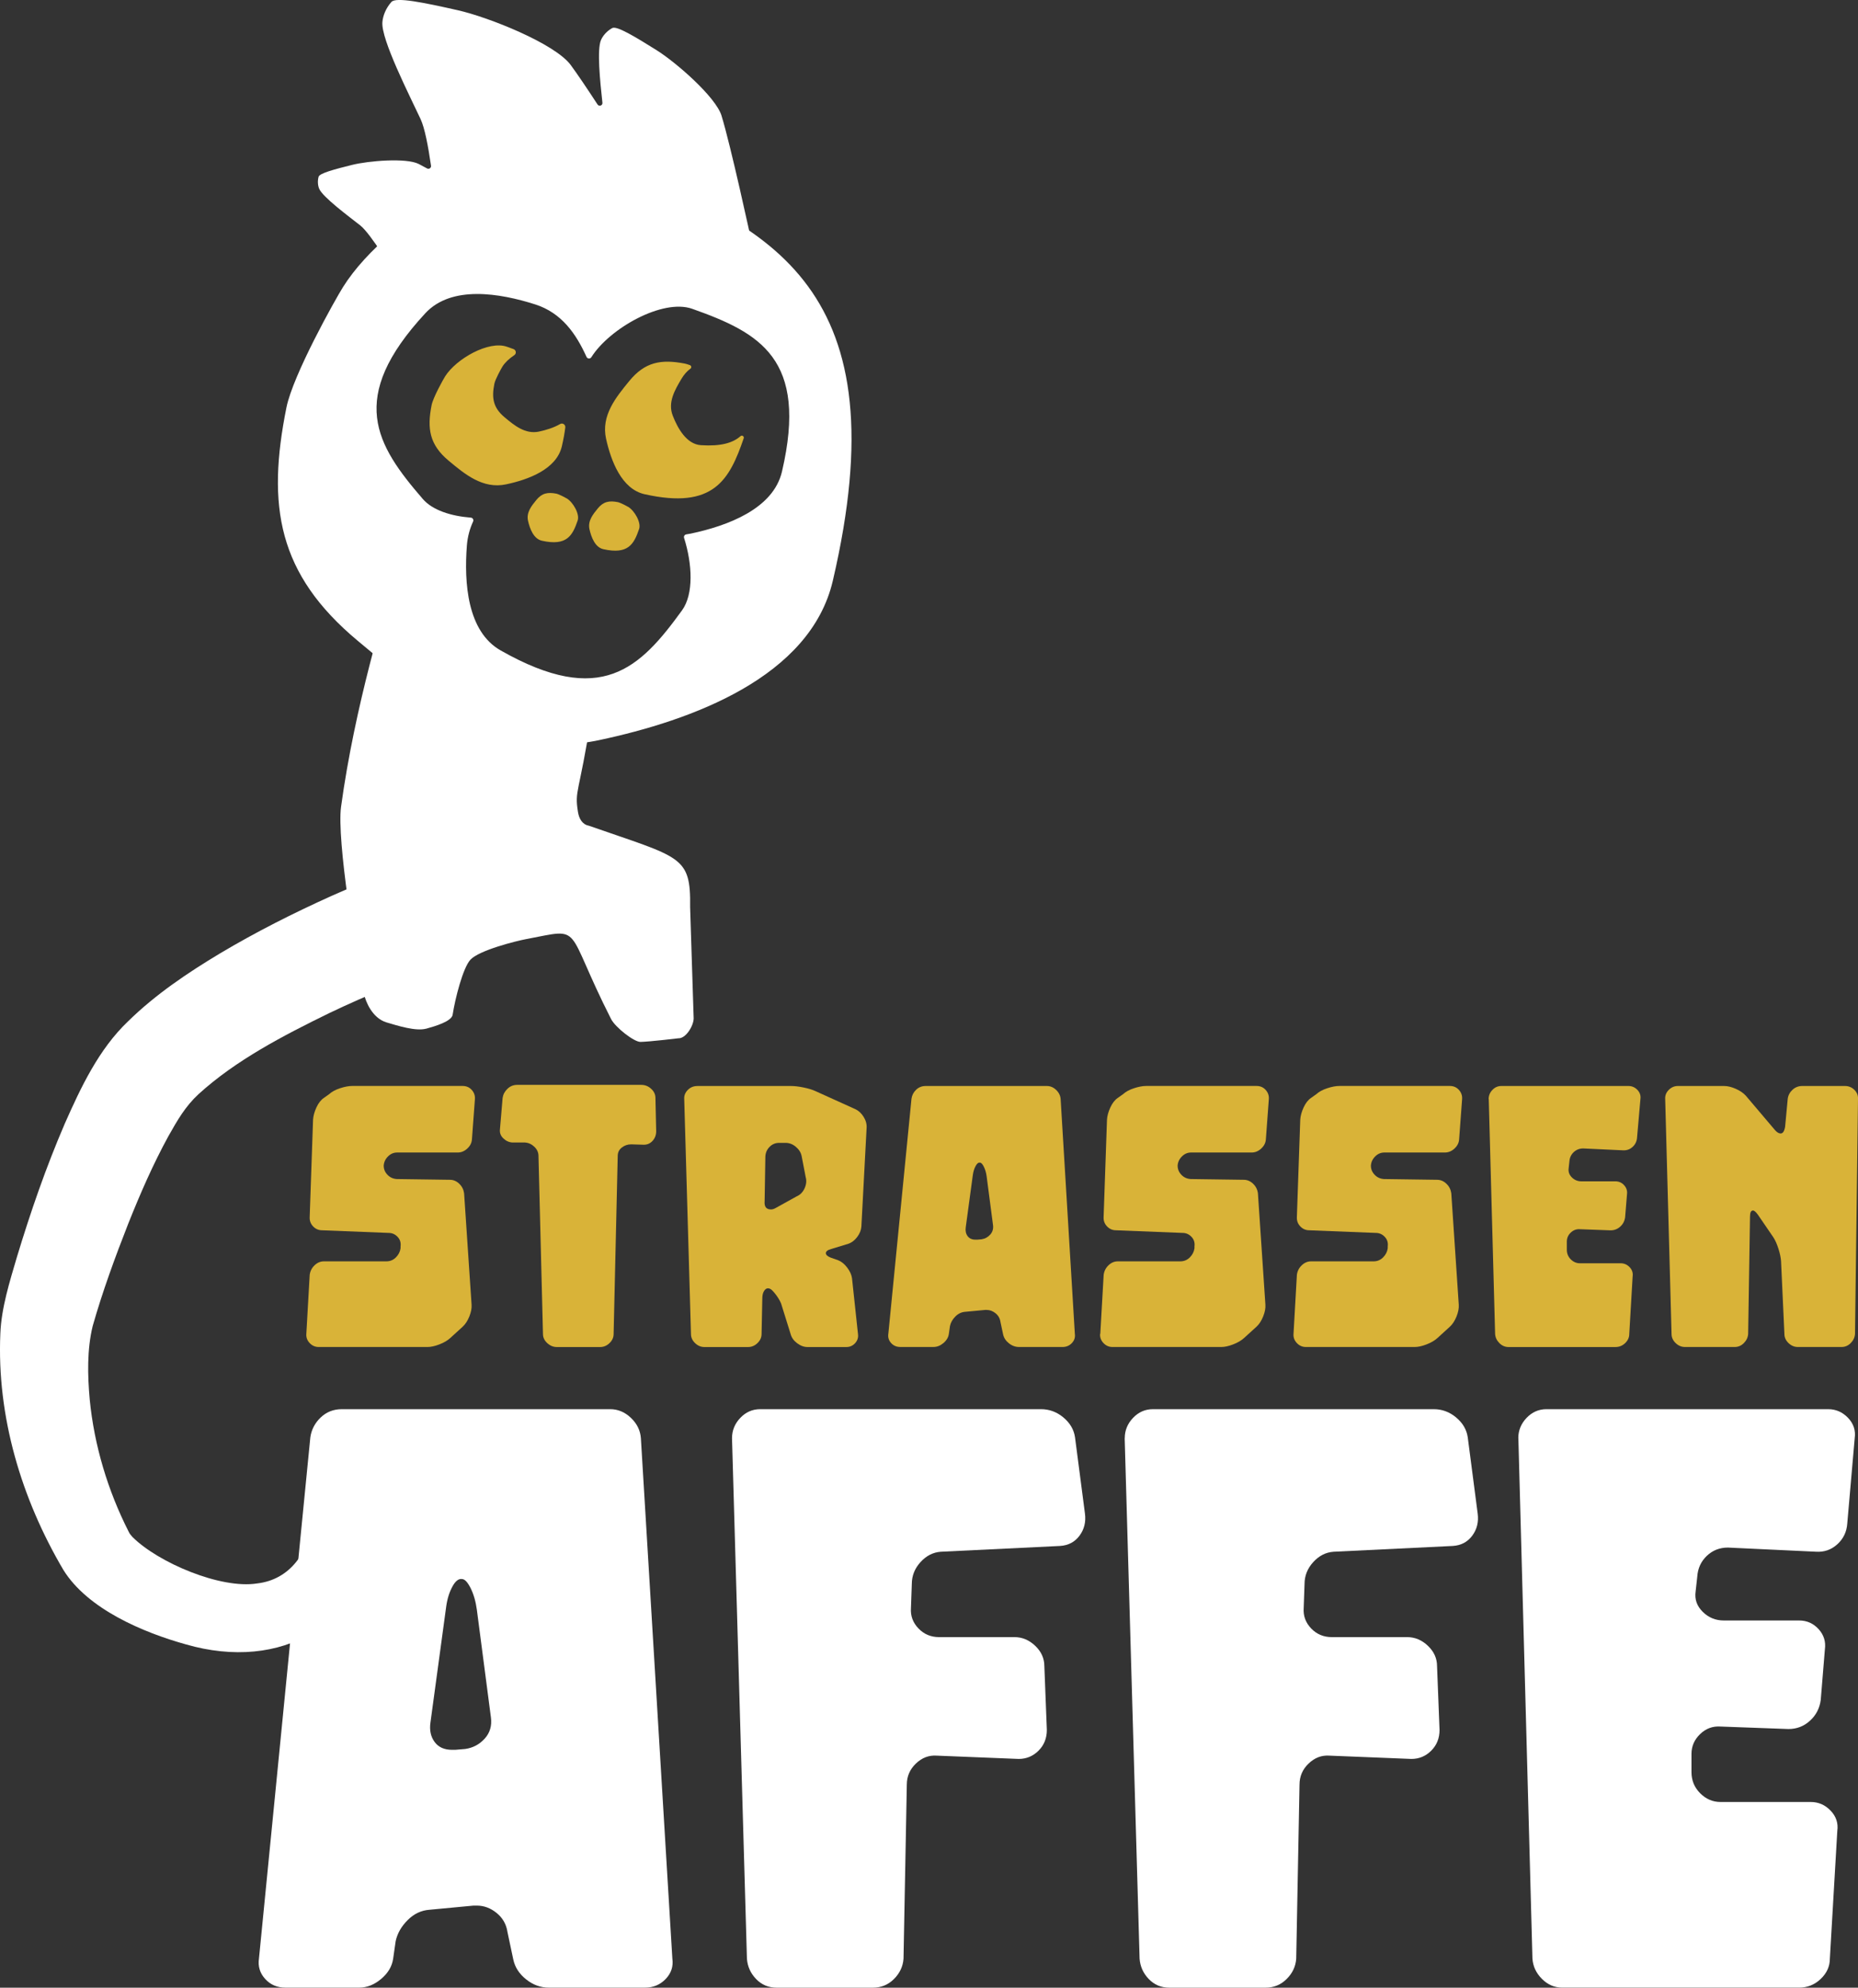 <?xml version="1.0" encoding="UTF-8"?>
<svg id="Ebene_2" xmlns="http://www.w3.org/2000/svg" viewBox="0 0 529.44 566.2">
  <rect x="0" y="0" width="529.44" height="566.2" fill="#333333" stroke="none"/>
  <defs>
    <style>
      .cls-1 {
        fill: #ffffff;
      }

      .cls-2 {
        fill: #d9b338;
      }
    </style>
  </defs>
  <g id="Ebene_2-2" data-name="Ebene_2">
    <g>
      <path class="cls-1" d="M121.44,293.03c2.53-.7,7.25-2.08,7.54-3.98.7-4.57,2.94-13.38,5.06-15.67,2.48-2.68,12.85-5.3,15.88-5.87,16.68-3.15,10.55-4.13,24.21,22.77,1.18,2.32,6.52,6.55,8.39,6.51,2.71-.06,10.77-1.03,10.77-1.03,2.13.11,4.34-3.53,4.37-5.66l-1.01-31.7c.2-14.71-2.55-14-28.88-23.2h0c-1.86-.34-2.78-2.04-3.08-3.91-1.01-6.33.31-4.89,3.73-26.73,1.49-9.55,1.45-4.64,1.48-4.73l-29.68-6.01-23.18-31.85c-1.95-.54-3.99.56-4.6,2.49-2.6,8.27-11.37,36.76-15.26,65.4-1.26,9.28,4.19,42.8,6.62,53.57.37,1.64,2.15,6.55,6.35,7.81,3.2.96,8.39,2.58,11.28,1.78Z"/>
      <path class="cls-1" d="M205.61,32.97c-1.65-5.36-12.96-15.2-18.55-18.7-6.14-3.84-11.33-6.98-12.6-6.28-1.55.86-2.67,2.17-3.21,3.42-1.17,2.7-.28,11.53.41,17.86.09.79-.95,1.16-1.39.49-3.02-4.62-5.74-8.66-7.65-11.25-4.52-6.11-23.42-13.62-32.14-15.59-9.58-2.16-17.63-3.84-18.94-2.37-1.6,1.8-2.45,3.97-2.58,5.81-.35,4.94,7.57,20.47,10.89,27.57,1.16,2.47,2.15,7.62,2.97,13.28.09.62-.57,1.07-1.12.77-.91-.5-1.71-.93-2.38-1.27-3.6-1.82-14.37-.89-18.98.26-5.07,1.26-9.29,2.38-9.56,3.39-.33,1.24-.21,2.47.16,3.38,1.01,2.43,8.48,7.92,11.75,10.5,2.91,2.29,9.48,13.12,10.91,15.5.17.28.49.42.81.35,3.15-.67,19.42-4.19,23.59-6.44.16-.09.35-.11.53-.07,12.3,2.97,29.35,6.71,34.02,5.87,3.56-.64,8.02-4.22,11.72-7.8.25-.24.62-.28.92-.11,5.33,3.21,10.31,5.91,12.43,6.25,4.91.79,14.44-4.73,16.64-6.06.28-.17.42-.49.35-.81-.86-3.98-6.39-29.47-9.01-37.96Z"/>
      <path class="cls-1" d="M171.62,46.35c-21.73-7.7-60.71,14.46-73.87,35.41-2.22,3.53-14.26,25-16.13,34.33-5.63,28.02-2.5,47.42,20.35,66.47,19.14,15.95,40.8,34.19,68.65,28.29,26.63-5.64,60.28-17.99,66.69-45.41,19.28-82.53-16.31-101.59-65.69-119.09ZM222.83,134.32c-2.49,10.67-15.59,15.48-25.95,17.67-.44.09-.88.17-1.31.23-.48.07-.79.54-.64,1.01,2.37,7.47,2.76,16.03-.59,20.64-11.97,16.5-23.01,27.69-51.69,11.4-9.53-5.41-10.43-19.33-9.61-29.9.2-2.51.83-4.76,1.77-6.81.23-.5-.1-1.07-.64-1.11-5.69-.44-10.94-2.13-13.68-5.3-13.33-15.43-21.7-28.73.71-52.92,7.45-8.04,21.21-5.74,31.3-2.52,7.56,2.41,11.67,8.41,14.63,14.95.26.57,1.05.62,1.38.09,0,0,0,0,0,0,5.12-8.15,20.29-16.78,28.75-13.78,19.22,6.81,33.07,14.23,25.57,46.35Z"/>
      <path class="cls-2" d="M153.65,122.93c-4,.85-7.11-1.77-9.86-4.06-3.28-2.74-3.73-5.52-2.92-9.55.27-1.34,2-4.42,2.32-4.93.71-1.13,1.94-2.28,3.36-3.22.67-.44.53-1.47-.23-1.74l-1.87-.66c-5.18-1.84-14.47,3.45-17.61,8.44-.53.84-3.4,5.96-3.85,8.18-1.34,6.68-.6,11.3,4.85,15.84,4.56,3.8,9.73,8.15,16.36,6.74,6.35-1.34,14.37-4.29,15.9-10.83.45-1.93.78-3.72.98-5.37.1-.82-.77-1.4-1.48-.98-1.82,1.06-4.01,1.72-5.95,2.13Z"/>
      <path class="cls-2" d="M161.48,141.98c-.31-.19-2.16-1.2-2.96-1.36-2.41-.46-4.08-.18-5.69,1.8-1.35,1.66-2.9,3.53-2.37,5.92.51,2.28,1.6,5.17,3.96,5.69,7.11,1.59,8.72-1.49,10.18-5.74.64-1.87-1.29-5.2-3.1-6.32Z"/>
      <path class="cls-2" d="M178.99,144.39c-.31-.19-2.16-1.2-2.96-1.36-2.41-.46-4.08-.18-5.69,1.8-1.35,1.66-2.9,3.53-2.37,5.92.51,2.28,1.6,5.17,3.96,5.69,7.11,1.59,8.72-1.49,10.18-5.74.64-1.87-1.29-5.2-3.1-6.32Z"/>
      <path class="cls-2" d="M199.71,126.81c-4.04-.27-6.58-4.74-8-8.39-1.49-3.81.59-7.31,2.4-10.39.79-1.34,1.65-2.31,2.62-3,.38-.27.31-.85-.12-1.01-.58-.22-1.1-.38-1.52-.46-6.69-1.28-11.31-.49-15.8,5-3.76,4.6-8.06,9.8-6.59,16.43,1.41,6.33,4.43,14.33,10.98,15.79,19.71,4.41,24.18-4.12,28.24-15.93h0c.19-.56-.48-.99-.92-.6-2.18,1.93-5.61,2.93-11.29,2.56Z"/>
      <path class="cls-1" d="M110.6,281.19c-5.57,2.25-11.36,4.8-16.77,7.39-13.09,6.4-26.57,13.38-37.22,23.06-3.81,3.51-6.05,7.45-8.65,12.05-4.36,7.97-8,16.32-11.42,24.89-3.74,9.52-7.34,19.34-10.13,29.15-1.63,6.71-1.47,14-.84,20.98,1.28,13.02,5.15,25.91,11.1,37.61.25.59.66,1.01,1.07,1.49,7.3,7.3,25.17,14.9,35.53,13.24,9.49-1.1,14.65-9,15.84-17.81,0,0,.05-.39.05-.39,0,0,.02-.17.02-.17,0,0,0-.06,0-.06,0-.05,0,.05,0,.05,0,0,17.29.45,17.29.45l-.02.59-.02.44c-2.3,29.14-26.56,42.03-53.43,34.27-12.18-3.39-28.04-10.05-34.96-21.25C6.11,426.93-.94,403.51.1,379.85c.29-7.31,2.67-14.81,4.71-21.75,3.93-12.96,8.26-25.52,13.66-38.05,4.54-10.26,9.67-21.17,18-29.1,7.89-7.74,17.1-13.89,26.22-19.37,10.32-6.14,20.86-11.45,31.74-16.36,1.17-.5,3.64-1.61,4.83-2.1,0,0,11.34,28.08,11.34,28.08h0Z"/>
      <g>
        <path class="cls-2" d="M87.29,379.97l.96-16.83c.14-1.06.6-1.97,1.39-2.72.78-.75,1.67-1.12,2.66-1.12h17.79c1.07,0,1.97-.37,2.72-1.12s1.19-1.61,1.33-2.61v-.53c.14-1.07-.14-1.97-.85-2.72-.71-.75-1.56-1.12-2.56-1.12l-18.96-.75c-1,0-1.85-.37-2.56-1.12-.71-.75-1.03-1.65-.96-2.72l.96-27.69c.07-1.06.39-2.22.96-3.46.57-1.24,1.28-2.15,2.13-2.72l1.49-1.06c.78-.71,1.83-1.28,3.14-1.7,1.31-.43,2.47-.64,3.46-.64h31.42c1.07,0,1.93.37,2.61,1.12.67.75.98,1.62.91,2.61l-.85,11.5c-.07,1-.52,1.86-1.33,2.61-.82.75-1.72,1.12-2.72,1.12h-17.26c-1,0-1.86.37-2.61,1.12s-1.15,1.62-1.22,2.61c0,1,.35,1.86,1.07,2.61.71.75,1.6,1.15,2.66,1.22l15.13.21c.99,0,1.88.37,2.66,1.12.78.75,1.24,1.65,1.39,2.72l2.13,31.74c.07,1-.14,2.11-.64,3.36-.5,1.24-1.14,2.22-1.92,2.93l-3.51,3.2c-.78.71-1.81,1.32-3.09,1.81-1.28.5-2.41.75-3.41.75h-31c-1,0-1.85-.37-2.56-1.12-.71-.75-1.03-1.61-.96-2.61Z"/>
        <path class="cls-2" d="M142.47,321.6l.75-8.84c.14-.99.6-1.86,1.38-2.61.78-.75,1.7-1.12,2.77-1.12h35.36c1.07,0,2.01.37,2.82,1.12.82.75,1.22,1.62,1.22,2.61l.21,9.48c0,1.07-.34,1.97-1.01,2.72-.68.75-1.51,1.12-2.5,1.12l-3.62-.11c-1,0-1.88.3-2.66.91-.78.6-1.17,1.4-1.17,2.4l-1.17,50.7c0,1-.39,1.86-1.17,2.61-.78.75-1.67,1.12-2.66,1.12h-12.36c-1,0-1.9-.37-2.72-1.12-.82-.75-1.22-1.61-1.22-2.61l-1.28-50.7c0-.99-.39-1.86-1.17-2.61-.78-.75-1.67-1.15-2.66-1.22h-3.62c-.99-.07-1.86-.48-2.61-1.22s-1.05-1.61-.91-2.61Z"/>
        <path class="cls-2" d="M198.7,309.35h26.63c1.07,0,2.29.14,3.67.43,1.38.28,2.54.64,3.46,1.07l11.29,5.11c.92.43,1.7,1.15,2.34,2.18.64,1.03.92,2.08.85,3.14l-1.49,28.12c-.07,1-.46,1.97-1.17,2.93-.71.96-1.56,1.62-2.56,1.97l-4.9,1.49c-1,.28-1.49.68-1.49,1.17s.46.92,1.38,1.28l2.13.75c.92.36,1.77,1.05,2.56,2.08.78,1.03,1.24,2.04,1.38,3.04l1.7,15.87c.14,1-.13,1.86-.8,2.61-.68.75-1.51,1.12-2.5,1.12h-11.08c-1,0-1.97-.35-2.93-1.07-.96-.71-1.58-1.56-1.86-2.56l-2.56-8.2c-.07-.35-.25-.8-.53-1.33-.28-.53-.62-1.06-1.01-1.6-.39-.53-.78-.99-1.17-1.38-.39-.39-.8-.59-1.22-.59s-.8.27-1.12.8c-.32.53-.48,1.22-.48,2.08l-.21,10.12c0,1-.39,1.86-1.17,2.61-.78.75-1.67,1.12-2.66,1.12h-12.46c-1,0-1.88-.37-2.66-1.12-.78-.75-1.17-1.61-1.17-2.61l-1.92-66.89c-.07-.99.27-1.86,1.01-2.61s1.65-1.12,2.72-1.12ZM221.07,344.08l5.96-3.3c.99-.43,1.74-1.19,2.24-2.29.5-1.1.6-2.15.32-3.14l-1.17-6.07c-.21-.99-.76-1.86-1.65-2.61-.89-.75-1.86-1.12-2.93-1.12h-1.81c-1.07,0-1.97.37-2.72,1.12s-1.15,1.65-1.22,2.72l-.21,12.78c-.14,1.56.46,2.34,1.81,2.34.43,0,.89-.14,1.38-.43Z"/>
        <path class="cls-2" d="M253.13,379.97l6.6-67c.14-.99.59-1.85,1.33-2.56.75-.71,1.65-1.06,2.72-1.06h34.51c.99,0,1.88.37,2.66,1.12.78.75,1.21,1.62,1.28,2.61l4.05,66.89c.14,1-.14,1.86-.85,2.61-.71.75-1.6,1.12-2.66,1.12h-12.36c-1.07,0-2.04-.35-2.93-1.07-.89-.71-1.44-1.56-1.65-2.56l-.75-3.52c-.14-.99-.6-1.81-1.38-2.45-.78-.64-1.63-.96-2.56-.96h-.43l-5.65.53c-1.06.07-2.01.52-2.82,1.33s-1.33,1.72-1.54,2.72l-.32,2.24c-.14,1-.66,1.86-1.54,2.61-.89.75-1.83,1.12-2.82,1.12h-9.48c-1.07,0-1.94-.37-2.61-1.12-.68-.75-.94-1.61-.8-2.61ZM278.38,353.13l1.28-.11c.99-.14,1.83-.59,2.5-1.33.67-.75.94-1.65.8-2.72l-1.81-13.85c-.14-1.06-.41-1.99-.8-2.77-.39-.78-.76-1.17-1.12-1.17-.43-.07-.84.25-1.22.96-.39.71-.66,1.56-.8,2.56l-2.02,14.91c-.14,1,.04,1.83.53,2.5.5.68,1.24,1.01,2.24,1.01h.43Z"/>
        <path class="cls-2" d="M313.53,379.97l.96-16.83c.14-1.06.6-1.97,1.38-2.72.78-.75,1.67-1.12,2.66-1.12h17.79c1.06,0,1.97-.37,2.72-1.12s1.19-1.61,1.33-2.61v-.53c.14-1.07-.14-1.97-.85-2.72-.71-.75-1.56-1.12-2.56-1.12l-18.96-.75c-1,0-1.85-.37-2.56-1.12-.71-.75-1.03-1.65-.96-2.72l.96-27.69c.07-1.06.39-2.22.96-3.46.57-1.24,1.28-2.15,2.13-2.72l1.49-1.06c.78-.71,1.83-1.28,3.14-1.7,1.31-.43,2.47-.64,3.46-.64h31.42c1.06,0,1.93.37,2.61,1.12.67.75.98,1.62.91,2.61l-.85,11.5c-.07,1-.52,1.86-1.33,2.61-.82.75-1.72,1.12-2.72,1.12h-17.26c-1,0-1.86.37-2.61,1.12s-1.16,1.62-1.22,2.61c0,1,.35,1.86,1.06,2.61.71.75,1.6,1.15,2.66,1.22l15.12.21c.99,0,1.88.37,2.66,1.12.78.75,1.24,1.65,1.38,2.72l2.13,31.74c.07,1-.14,2.11-.64,3.36-.5,1.24-1.14,2.22-1.92,2.93l-3.52,3.2c-.78.71-1.81,1.32-3.09,1.81-1.28.5-2.41.75-3.41.75h-31c-.99,0-1.85-.37-2.56-1.12-.71-.75-1.03-1.61-.96-2.61Z"/>
        <path class="cls-2" d="M368.59,379.97l.96-16.83c.14-1.06.6-1.97,1.39-2.72.78-.75,1.67-1.12,2.66-1.12h17.79c1.07,0,1.97-.37,2.72-1.12s1.19-1.61,1.33-2.61v-.53c.14-1.07-.14-1.97-.85-2.72-.71-.75-1.56-1.12-2.56-1.12l-18.96-.75c-1,0-1.85-.37-2.56-1.12-.71-.75-1.03-1.65-.96-2.72l.96-27.69c.07-1.06.39-2.22.96-3.46.57-1.24,1.28-2.15,2.13-2.72l1.49-1.06c.78-.71,1.83-1.28,3.14-1.7,1.31-.43,2.47-.64,3.46-.64h31.42c1.07,0,1.93.37,2.61,1.12.67.75.98,1.62.91,2.61l-.85,11.5c-.07,1-.52,1.86-1.33,2.61-.82.75-1.72,1.12-2.72,1.12h-17.26c-1,0-1.86.37-2.61,1.12s-1.15,1.62-1.22,2.61c0,1,.35,1.86,1.07,2.61.71.75,1.6,1.15,2.66,1.22l15.13.21c.99,0,1.88.37,2.66,1.12.78.75,1.24,1.65,1.39,2.72l2.13,31.74c.07,1-.14,2.11-.64,3.36-.5,1.24-1.14,2.22-1.92,2.93l-3.51,3.2c-.78.71-1.81,1.32-3.09,1.81-1.28.5-2.41.75-3.41.75h-31c-1,0-1.85-.37-2.56-1.12-.71-.75-1.03-1.61-.96-2.61Z"/>
        <path class="cls-2" d="M424.19,313.08c0-.99.35-1.86,1.07-2.61.71-.75,1.56-1.12,2.56-1.12h36.21c.99,0,1.85.37,2.56,1.12.71.75.99,1.62.85,2.61l-.96,10.97c-.07,1.06-.5,1.95-1.28,2.66-.78.71-1.7,1.03-2.77.96l-11.29-.53c-1.07,0-1.97.36-2.72,1.06-.75.71-1.15,1.6-1.22,2.66l-.21,1.92c-.14,1,.16,1.86.91,2.61s1.65,1.12,2.72,1.12h9.69c.99,0,1.83.37,2.5,1.12.67.75.94,1.62.8,2.61l-.53,6.5c-.14,1.06-.6,1.95-1.38,2.66-.78.71-1.7,1.07-2.77,1.07l-8.73-.32c-1-.07-1.86.25-2.61.96-.75.71-1.12,1.56-1.12,2.56v2.34c0,1.06.37,1.97,1.12,2.72s1.61,1.12,2.61,1.12h11.61c.99,0,1.85.37,2.56,1.12.71.75.99,1.62.85,2.61l-.96,16.4c0,1-.39,1.86-1.17,2.61-.78.75-1.7,1.12-2.77,1.12h-30.46c-1,0-1.86-.37-2.61-1.12s-1.15-1.61-1.22-2.61l-1.81-66.89Z"/>
        <path class="cls-2" d="M478.09,309.35h13.21c.99,0,2.09.27,3.3.8,1.21.53,2.17,1.19,2.88,1.97l8.31,9.8c.57.64,1.1.96,1.6.96.64,0,1.06-.64,1.28-1.92l.75-7.99c.14-.99.6-1.85,1.38-2.56.78-.71,1.7-1.06,2.77-1.06h12.14c1.07,0,1.97.37,2.72,1.12s1.08,1.62,1.01,2.61l-.85,66.89c-.07,1-.48,1.86-1.22,2.61s-1.62,1.12-2.61,1.12h-12.46c-1,0-1.88-.37-2.66-1.12-.78-.75-1.17-1.61-1.17-2.61l-.96-20.77c-.07-.99-.32-2.17-.75-3.52-.43-1.35-.92-2.45-1.49-3.3l-4.37-6.39c-.57-.78-1.03-1.17-1.38-1.17-.57,0-.85.57-.85,1.7l-.53,33.45c-.07,1-.48,1.86-1.22,2.61s-1.62,1.12-2.61,1.12h-14.17c-1,0-1.88-.37-2.66-1.12-.78-.75-1.17-1.61-1.17-2.61l-1.81-66.89c-.07-.99.27-1.86,1.01-2.61s1.61-1.12,2.61-1.12Z"/>
      </g>
      <g>
        <path class="cls-1" d="M73.79,557.94l14.64-148.5c.31-2.2,1.3-4.09,2.95-5.67,1.65-1.57,3.66-2.36,6.02-2.36h76.49c2.2,0,4.17.83,5.9,2.48,1.73,1.65,2.67,3.58,2.83,5.78l8.97,148.26c.31,2.21-.32,4.13-1.89,5.78-1.58,1.65-3.54,2.48-5.9,2.48h-27.39c-2.36,0-4.53-.79-6.49-2.36-1.97-1.57-3.19-3.46-3.66-5.67l-1.65-7.79c-.32-2.2-1.34-4.01-3.07-5.43-1.73-1.42-3.62-2.12-5.67-2.12h-.94l-12.51,1.18c-2.36.16-4.45,1.14-6.26,2.95-1.81,1.81-2.95,3.82-3.42,6.02l-.71,4.96c-.32,2.21-1.46,4.13-3.42,5.78-1.97,1.65-4.05,2.48-6.26,2.48h-21.01c-2.36,0-4.29-.83-5.78-2.48-1.5-1.65-2.09-3.58-1.77-5.78ZM129.74,498.44l2.83-.24c2.2-.31,4.05-1.3,5.55-2.95,1.49-1.65,2.08-3.66,1.77-6.02l-4.01-30.69c-.32-2.36-.91-4.4-1.77-6.14-.87-1.73-1.69-2.6-2.48-2.6-.94-.15-1.85.55-2.71,2.13-.87,1.58-1.46,3.46-1.77,5.67l-4.49,33.05c-.32,2.21.08,4.05,1.18,5.55,1.1,1.5,2.75,2.24,4.96,2.24h.94Z"/>
        <path class="cls-1" d="M208.59,409.67c0-2.2.79-4.13,2.36-5.78,1.57-1.65,3.46-2.48,5.67-2.48h80.03c2.36,0,4.49.79,6.37,2.36,1.89,1.58,2.99,3.46,3.31,5.67l2.83,21.72c.31,2.36-.2,4.45-1.53,6.26-1.34,1.81-3.19,2.8-5.55,2.95l-34,1.65c-2.21.16-4.13,1.14-5.78,2.95-1.65,1.81-2.48,3.9-2.48,6.26l-.24,6.85c-.16,2.21.55,4.13,2.13,5.78,1.57,1.65,3.54,2.48,5.9,2.48h21.48c2.2,0,4.17.83,5.9,2.48,1.73,1.65,2.6,3.58,2.6,5.78l.71,18.18c0,2.36-.79,4.33-2.36,5.9s-3.46,2.36-5.67,2.36l-23.37-.94c-2.21-.15-4.17.59-5.9,2.24-1.73,1.65-2.6,3.66-2.6,6.02l-.94,49.58c-.16,2.21-1.06,4.13-2.71,5.78-1.65,1.65-3.66,2.48-6.02,2.48h-27.39c-2.36,0-4.33-.83-5.9-2.48-1.58-1.65-2.44-3.58-2.6-5.78l-4.25-148.26Z"/>
        <path class="cls-1" d="M320.5,409.67c0-2.2.79-4.13,2.36-5.78,1.57-1.65,3.46-2.48,5.67-2.48h80.03c2.36,0,4.49.79,6.37,2.36,1.89,1.58,2.99,3.46,3.31,5.67l2.83,21.72c.31,2.36-.2,4.45-1.53,6.26-1.34,1.81-3.19,2.8-5.55,2.95l-34,1.65c-2.21.16-4.13,1.14-5.78,2.95-1.65,1.81-2.48,3.9-2.48,6.26l-.24,6.85c-.16,2.21.55,4.13,2.12,5.78,1.57,1.65,3.54,2.48,5.9,2.48h21.48c2.2,0,4.17.83,5.9,2.48,1.73,1.65,2.6,3.58,2.6,5.78l.71,18.18c0,2.36-.79,4.33-2.36,5.9-1.58,1.58-3.46,2.36-5.67,2.36l-23.37-.94c-2.21-.15-4.17.59-5.9,2.24-1.73,1.65-2.6,3.66-2.6,6.02l-.94,49.58c-.16,2.21-1.06,4.13-2.72,5.78s-3.66,2.48-6.02,2.48h-27.39c-2.36,0-4.33-.83-5.9-2.48-1.58-1.65-2.44-3.58-2.6-5.78l-4.25-148.26Z"/>
        <path class="cls-1" d="M432.64,409.67c0-2.2.79-4.13,2.36-5.78,1.57-1.65,3.46-2.48,5.67-2.48h80.27c2.2,0,4.09.83,5.67,2.48,1.57,1.65,2.2,3.58,1.89,5.78l-2.12,24.32c-.16,2.36-1.1,4.33-2.83,5.9-1.73,1.58-3.78,2.28-6.14,2.12l-25.03-1.18c-2.36,0-4.37.79-6.02,2.36-1.65,1.57-2.56,3.54-2.72,5.9l-.47,4.25c-.32,2.21.35,4.13,2.01,5.78,1.65,1.65,3.66,2.48,6.02,2.48h21.48c2.2,0,4.05.83,5.55,2.48,1.49,1.65,2.08,3.58,1.77,5.78l-1.18,14.4c-.32,2.36-1.34,4.33-3.07,5.9-1.73,1.58-3.78,2.36-6.14,2.36l-19.36-.71c-2.21-.15-4.13.55-5.78,2.13-1.65,1.58-2.48,3.46-2.48,5.67v5.19c0,2.36.83,4.37,2.48,6.02,1.65,1.65,3.58,2.48,5.78,2.48h25.73c2.2,0,4.09.83,5.67,2.48,1.57,1.65,2.2,3.58,1.89,5.78l-2.12,36.36c0,2.21-.87,4.13-2.6,5.78-1.73,1.65-3.78,2.48-6.14,2.48h-67.52c-2.21,0-4.13-.83-5.78-2.48-1.65-1.65-2.56-3.58-2.71-5.78l-4.01-148.26Z"/>
      </g>
    </g>
  </g>
</svg>